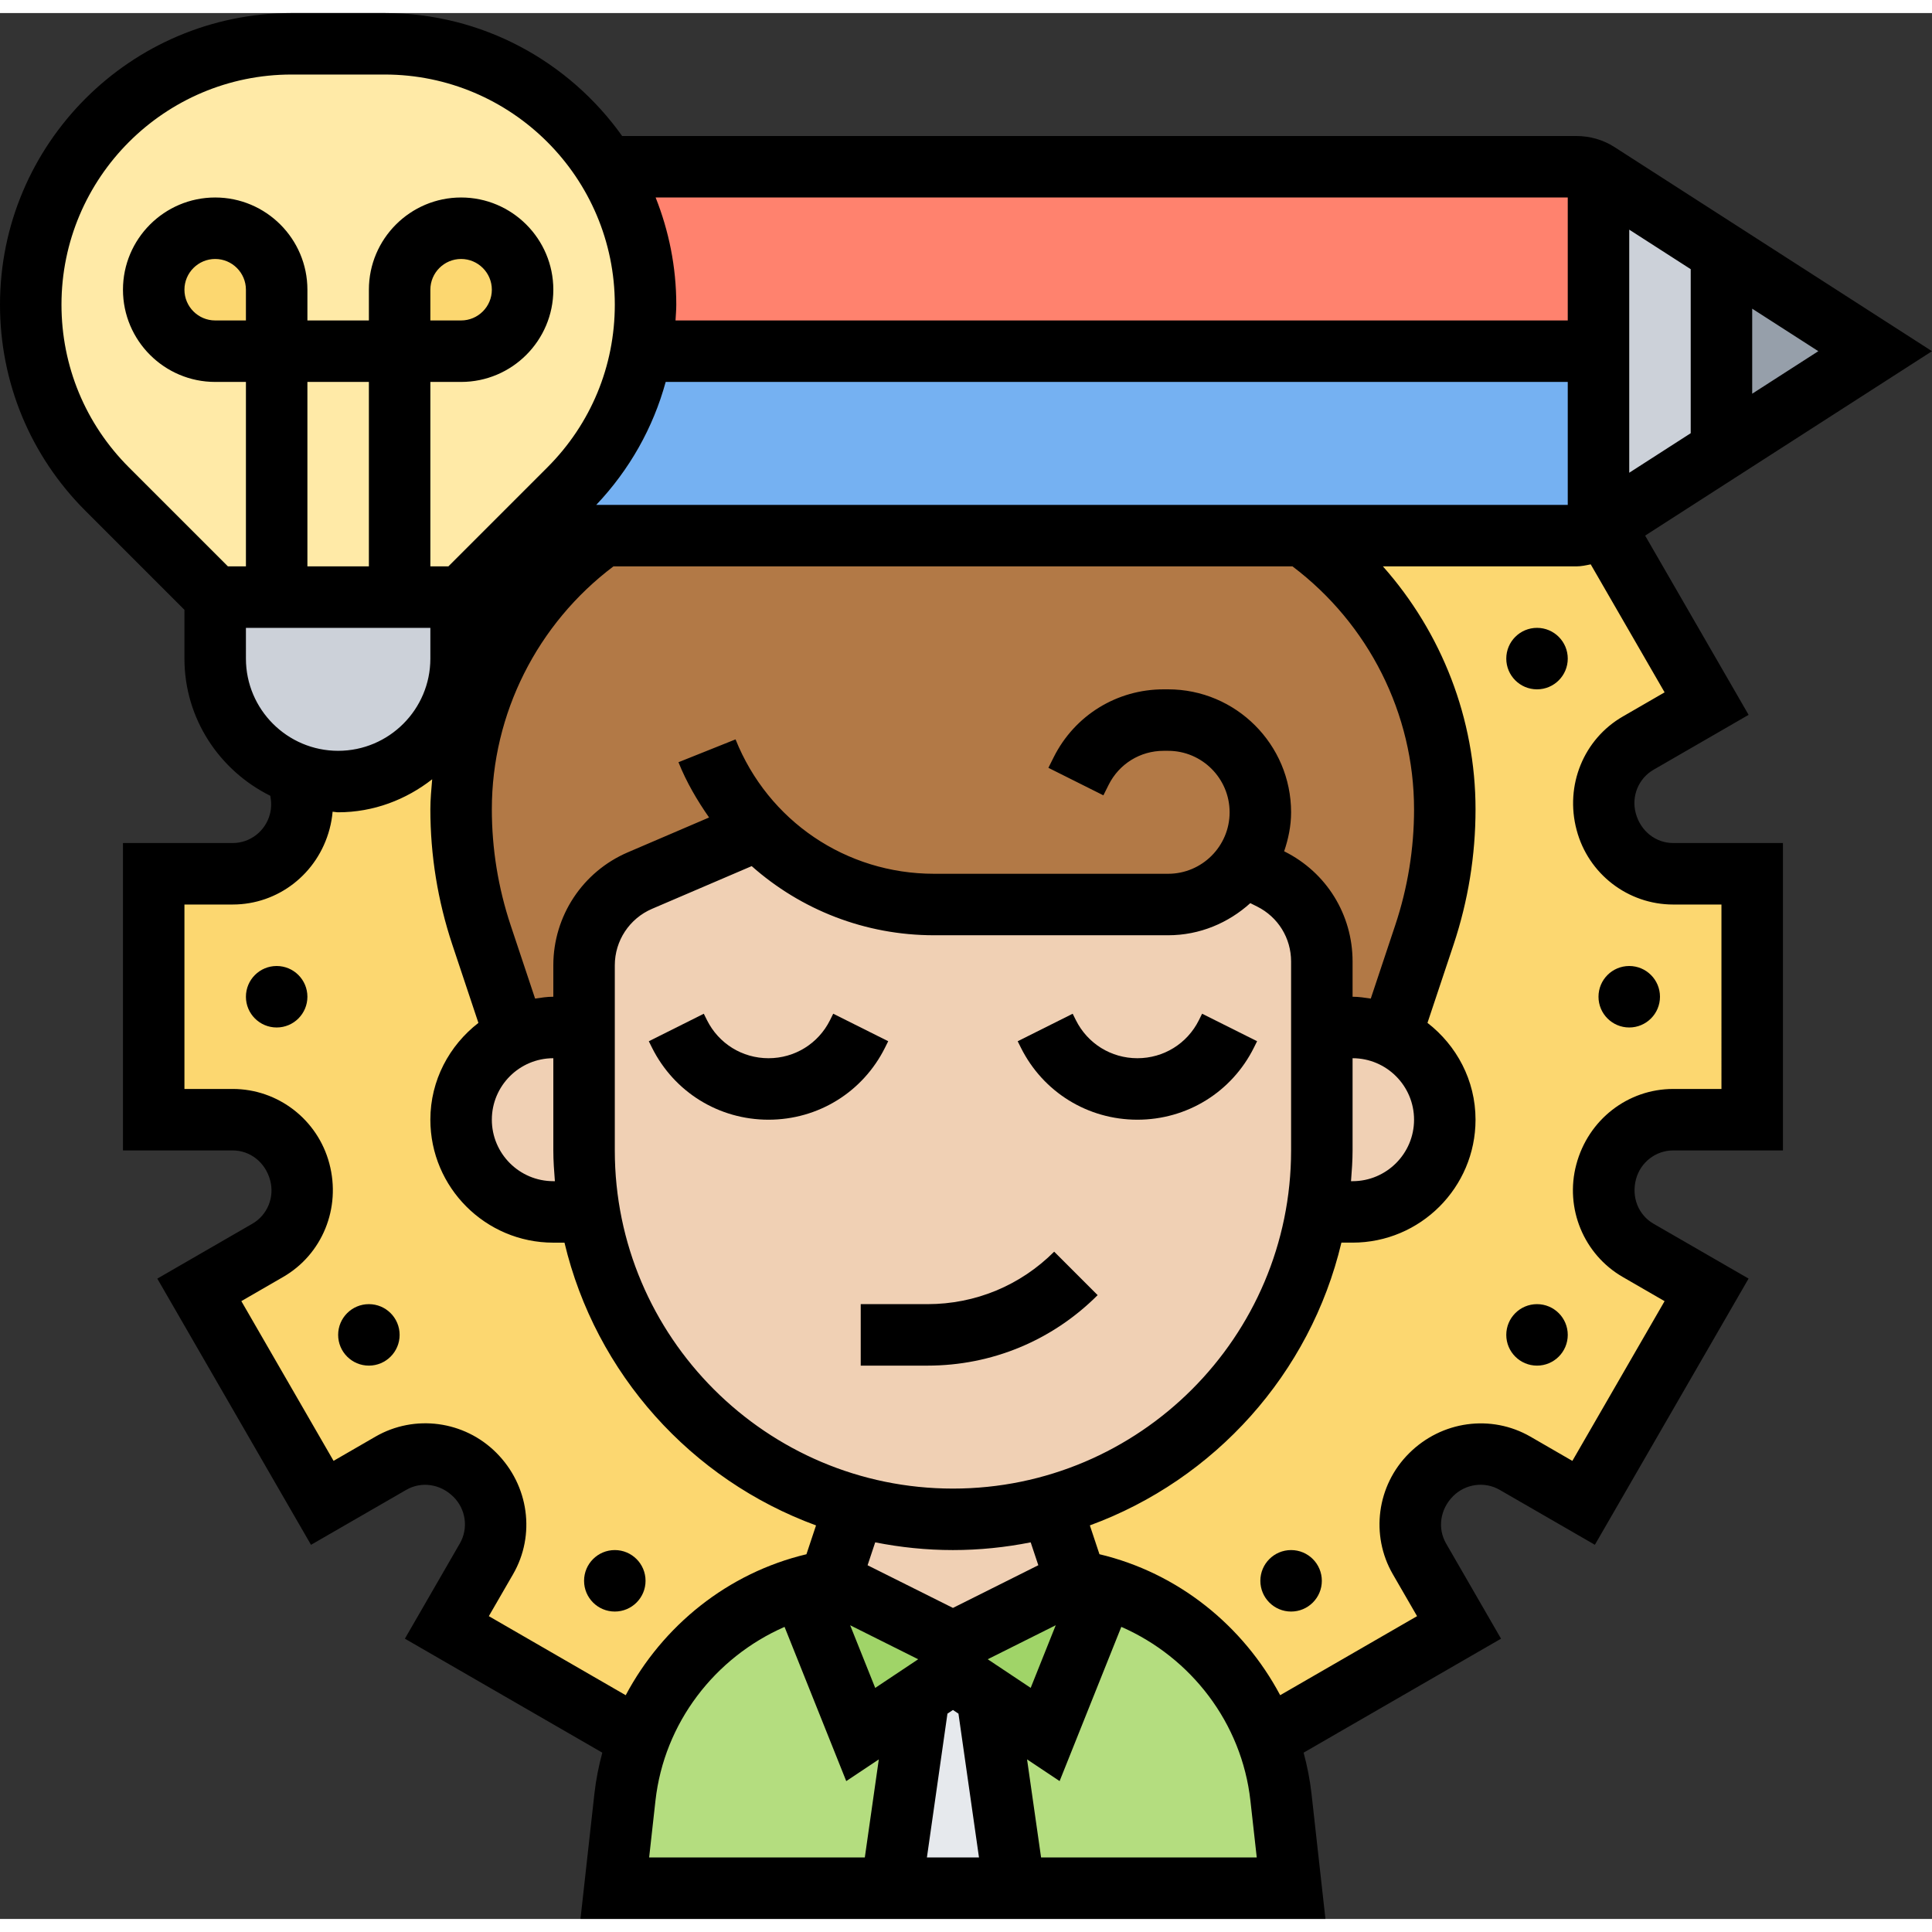 <?xml version="1.0" encoding="utf-8"?>
<svg xmlns="http://www.w3.org/2000/svg" height="512" id="_x33_0" viewBox="0 0 62.849 62" width="512">
  <rect x="0" y="0" width="62.849" height="62" fill="#333333" stroke="none"/>
  <g>
    <g>
      <g>
        <path d="m32.11 54.74.89 6.26h-4l.89-6.26 1.11-.74z" fill="#e6e9ed"/>
      </g>
      <g>
        <path d="m34 56 1.92-4.78c2.46.7 4.41 2.54 5.29 4.9.23.61.39 1.26.46 1.93l.33 2.95h-9l-.89-6.26z" fill="#b4dd7f"/>
      </g>
      <g>
        <path d="m26.08 51.22 1.92 4.78 1.89-1.26-.89 6.26h-9l.33-2.95c.07-.67.23-1.32.46-1.93.38-1.02.96-1.94 1.69-2.72.97-1.02 2.2-1.78 3.6-2.18z" fill="#b4dd7f"/>
      </g>
      <g>
        <path d="m35 51c.31.05.62.12.92.22l-1.92 4.78-1.89-1.26-1.11-.74-1.11.74-1.89 1.26-1.92-4.78c.3-.1.61-.17.92-.22l4 2z" fill="#a0d468"/>
      </g>
      <g>
        <path d="m31 49 3.19-.43.81 2.43-4 2-4-2 .81-2.43c1.01.28 2.08.43 3.19.43z" fill="#f0d0b4"/>
      </g>
      <g>
        <path d="m35.92 51.22c-.3-.1-.61-.17-.92-.22l-.81-2.43c2.04-.56 3.85-1.63 5.3-3.08 1.72-1.72 2.92-3.97 3.34-6.49h1.17c.83 0 1.58-.34 2.12-.88s.88-1.29.88-2.12c0-1.22-.72-2.26-1.76-2.73l1.1-3.28c.44-1.32.66-2.7.66-4.09 0-3.68-1.82-6.93-4.61-8.9h8.89c.25 0 .5-.07.7-.2l.02-.01.17-.11 3.35 5.78-2.23 1.29c-.88.51-1.31 1.55-1.05 2.53.01.02.01.03.01.04.27.99 1.16 1.68 2.18 1.68h2.57v8h-2.57c-1.02 0-1.91.69-2.18 1.68 0 .01 0 .02-.01.04-.26.98.17 2.02 1.05 2.53l2.23 1.29-4 6.92-2.23-1.28c-.89-.52-2-.36-2.73.36 0 .01-.01.02-.02.02-.72.73-.88 1.84-.36 2.73l1.28 2.23-6.24 3.6h-.01c-.88-2.36-2.83-4.2-5.29-4.9z" fill="#fcd770"/>
      </g>
      <g>
        <path d="m15 19 2-2h2.61c-1.39.98-2.55 2.29-3.35 3.81s-1.26 3.25-1.26 5.09c0 1.39.22 2.77.66 4.09l1.1 3.28c-1.04.47-1.76 1.51-1.76 2.73 0 .83.34 1.58.88 2.12s1.29.88 2.12.88h1.17c.77 4.62 4.19 8.35 8.64 9.57l-.81 2.43c-.31.05-.62.12-.92.22-1.4.4-2.63 1.16-3.6 2.18-.73.78-1.31 1.7-1.69 2.72h-.01l-6.24-3.6 1.28-2.23c.52-.89.36-2-.36-2.73-.01 0-.02-.01-.02-.02-.73-.72-1.84-.88-2.73-.36l-2.23 1.28-4-6.92 2.23-1.29c.88-.51 1.31-1.55 1.05-2.53-.01-.02-.01-.03-.01-.04-.27-.99-1.16-1.68-2.18-1.68h-2.57v-8h2.57c1.02 0 1.91-.69 2.18-1.68 0-.01 0-.02.01-.04.14-.52.08-1.06-.14-1.53.43.16.89.25 1.38.25 1.1 0 2.1-.45 2.83-1.17.72-.73 1.17-1.73 1.17-2.83z" fill="#fcd770"/>
      </g>
      <g>
        <path d="m21 9.49c0-1.65-.47-3.19-1.28-4.49h31.56c.25 0 .5.07.7.2l.02.01v5.79h-31.13c.09-.5.13-1 .13-1.51z" fill="#ff826e"/>
      </g>
      <g>
        <path d="m52 11v5.79l-.02.01c-.2.13-.45.2-.7.2h-8.89-22.78-2.61l1.51-1.51c1.24-1.24 2.05-2.81 2.36-4.49z" fill="#75b1f2"/>
      </g>
      <g>
        <path d="m61 11-5 3.21v-6.42z" fill="#969faa"/>
      </g>
      <g>
        <path d="m52.17 16.67v.01l-.17.11v-5.79-5.79l4 2.58v6.42z" fill="#ccd1d9"/>
      </g>
      <g>
        <path d="m45.24 33.27c1.04.47 1.76 1.51 1.76 2.73 0 .83-.34 1.58-.88 2.12s-1.29.88-2.12.88h-1.17c.11-.65.17-1.32.17-2v-4h1c.44 0 .86.1 1.24.27z" fill="#f0d0b4"/>
      </g>
      <g>
        <path d="m43 33v4c0 .68-.06 1.35-.17 2-.42 2.52-1.62 4.77-3.34 6.49-1.45 1.45-3.26 2.52-5.3 3.08l-3.19.43c-1.11 0-2.18-.15-3.19-.43-4.45-1.22-7.87-4.95-8.64-9.57-.11-.65-.17-1.32-.17-2v-4-2.02c0-1.2.72-2.29 1.82-2.76l3.84-1.65c1.47 1.52 3.52 2.43 5.73 2.43h7.61c1.01 0 1.91-.5 2.45-1.27l.89.44c1.02.51 1.66 1.55 1.66 2.68z" fill="#f0d0b4"/>
      </g>
      <g>
        <path d="m19.17 39h-1.17c-.83 0-1.58-.34-2.12-.88s-.88-1.29-.88-2.12c0-1.22.72-2.26 1.76-2.73.38-.17.8-.27 1.24-.27h1v4c0 .68.06 1.35.17 2z" fill="#f0d0b4"/>
      </g>
      <g>
        <path d="m16.76 33.27-1.1-3.28c-.44-1.32-.66-2.7-.66-4.09 0-1.84.46-3.57 1.26-5.09s1.96-2.83 3.35-3.81h22.78c2.79 1.97 4.61 5.22 4.61 8.9 0 1.39-.22 2.77-.66 4.09l-1.1 3.28c-.38-.17-.8-.27-1.24-.27h-1v-2.15c0-1.13-.64-2.17-1.66-2.68l-.89-.44c-.54.77-1.44 1.27-2.45 1.27h-7.61c-2.21 0-4.26-.91-5.73-2.43l-3.84 1.65c-1.1.47-1.82 1.56-1.82 2.76v2.02h-1c-.44 0-.86.1-1.24.27z" fill="#b27946"/>
      </g>
      <g>
        <path d="m15 19v2c0 1.1-.45 2.1-1.17 2.83-.73.72-1.73 1.17-2.83 1.17-.49 0-.95-.09-1.38-.25-1.53-.56-2.62-2.03-2.62-3.75v-2h2 4z" fill="#ccd1d9"/>
      </g>
      <g>
        <path d="m19.72 5c-1.5-2.4-4.17-4-7.21-4h-3.02c-4.69 0-8.49 3.8-8.49 8.49 0 1.13.22 2.23.64 3.24.43 1.02 1.05 1.96 1.85 2.76l3.51 3.51h2 4 2l2-2 1.51-1.51c1.24-1.24 2.05-2.81 2.36-4.49.09-.5.13-1 .13-1.51 0-1.65-.47-3.19-1.28-4.49z" fill="#ffeaa7"/>
      </g>
      <g>
        <path d="m16.41 7.59c.37.36.59.86.59 1.41 0 1.1-.9 2-2 2h-2v-2c0-.55.22-1.05.59-1.41.36-.37.86-.59 1.41-.59s1.05.22 1.41.59z" fill="#fcd770"/>
      </g>
      <g>
        <path d="m9 9v2h-2c-.55 0-1.05-.22-1.41-.59-.37-.36-.59-.86-.59-1.41s.22-1.05.59-1.41c.36-.37.86-.59 1.41-.59 1.1 0 2 .9 2 2z" fill="#fcd770"/>
      </g>
    </g>
    <g>
      <path d="m30.171 42h-2.171v2h2.171c2.091 0 4.057-.814 5.536-2.293l-1.414-1.414c-1.101 1.101-2.564 1.707-4.122 1.707z"/>
      <path d="m28.789 33.658.105-.211-1.789-.895-.105.212c-.381.762-1.147 1.236-2 1.236s-1.619-.474-2-1.236l-.105-.211-1.789.895.105.211c.722 1.444 2.174 2.341 3.789 2.341s3.067-.897 3.789-2.342z"/>
      <path d="m40.789 33.658.105-.211-1.789-.895-.105.212c-.381.762-1.147 1.236-2 1.236s-1.619-.474-2-1.236l-.105-.211-1.789.895.105.211c.722 1.444 2.174 2.341 3.789 2.341s3.067-.897 3.789-2.342z"/>
      <path d="m53.211 26.026c-.147-.549.091-1.128.579-1.41l3.093-1.786-3.366-5.831 9.332-5.999-10.33-6.641c-.365-.234-.794-.359-1.241-.359h-31.039c-1.721-2.416-4.538-4-7.724-4h-3.03c-5.23 0-9.485 4.255-9.485 9.485 0 2.534.987 4.916 2.778 6.707l3.222 3.222v1.586c0 1.961 1.145 3.645 2.793 4.463.035.19.043.388-.014.601-.146.551-.643.936-1.208.936h-3.571v10h3.571c.565 0 1.062.385 1.218.974.147.549-.091 1.128-.579 1.41l-3.093 1.786 5 8.66 3.098-1.788c.488-.283 1.111-.199 1.539.23.403.402.487 1.024.205 1.513l-1.788 3.098 6.422 3.708c-.118.437-.207.885-.258 1.344l-.452 4.065h24.234l-.452-4.065c-.051-.459-.14-.907-.258-1.344l6.422-3.708-1.788-3.098c-.282-.489-.198-1.111.23-1.539.402-.402 1.024-.487 1.513-.205l3.098 1.788 5-8.66-3.093-1.785c-.488-.282-.726-.862-.569-1.449.147-.55.644-.935 1.209-.935h3.571v-10h-3.571c-.565 0-1.062-.385-1.218-.974zm-7.211-.125c0 1.285-.206 2.555-.613 3.774l-.795 2.385c-.194-.029-.389-.06-.592-.06v-1.146c0-1.524-.847-2.896-2.211-3.578l-.015-.007c.136-.401.226-.823.226-1.269 0-2.206-1.794-4-4-4h-.146c-1.524 0-2.896.847-3.578 2.211l-.171.342 1.789.895.171-.342c.341-.682 1.027-1.106 1.789-1.106h.146c1.103 0 2 .897 2 2s-.897 2-2 2h-7.615c-2.86 0-5.395-1.716-6.457-4.372l-1.857.743c.26.651.608 1.241.996 1.798l-2.643 1.133c-1.472.631-2.424 2.074-2.424 3.676v1.022c-.203 0-.398.031-.593.06l-.795-2.385c-.406-1.219-.612-2.489-.612-3.774 0-3.108 1.479-6.034 3.956-7.901h22.089c2.476 1.868 3.955 4.793 3.955 7.901zm-2 11.099v-3c1.103 0 2 .897 2 2s-.897 2-2 2h-.051c.026-.331.051-.662.051-1zm-14.131 16.552-1.398.932-.815-2.038zm1.131 1.65.179.119.668 4.679h-1.694l.668-4.679zm1.131-1.65 2.213-1.107-.815 2.038zm1.646-3.059-2.777 1.389-2.777-1.388.248-.745c.819.162 1.663.251 2.529.251s1.71-.089 2.529-.251zm-2.777-2.493c-6.065 0-11-4.935-11-11v-6.022c0-.801.476-1.522 1.212-1.838l3.241-1.389c1.6 1.418 3.685 2.249 5.932 2.249h7.615c1.031 0 1.963-.403 2.673-1.045l.222.111c.681.34 1.105 1.026 1.105 1.788v6.146c0 6.065-4.935 11-11 11zm-13-14v3c0 .338.025.669.051 1h-.051c-1.103 0-2-.897-2-2s.897-2 2-2zm-10-24h-1c-.551 0-1-.449-1-1s.449-1 1-1 1 .449 1 1zm4 8h-2v-6h2zm7.396-2c1.085-1.145 1.852-2.512 2.259-4h29.345v4zm33.604-8.954 2 1.286v5.336l-2 1.286zm4 5.337v-2.766l2.151 1.383zm-6-6.383v4h-29.025c.009-.171.025-.342.025-.515 0-1.231-.243-2.405-.672-3.485zm-46.808 8.778c-1.413-1.414-2.192-3.293-2.192-5.293 0-4.127 3.358-7.485 7.485-7.485h3.029c4.128 0 7.486 3.358 7.486 7.485 0 2-.779 3.879-2.192 5.293l-3.222 3.222h-.586v-6h1c1.654 0 3-1.346 3-3s-1.346-3-3-3-3 1.346-3 3v1h-2v-1c0-1.654-1.346-3-3-3s-3 1.346-3 3 1.346 3 3 3h1v6h-.586zm9.808-4.778v-1c0-.551.449-1 1-1s1 .449 1 1-.449 1-1 1zm-6 10h6v1c0 1.654-1.346 3-3 3s-3-1.346-3-3zm7.902 32.15.789-1.365c.734-1.271.519-2.887-.547-3.952-1.041-1.042-2.657-1.258-3.928-.524l-1.365.789-3-5.196 1.36-.786c1.27-.733 1.891-2.238 1.502-3.693-.379-1.427-1.671-2.423-3.142-2.423h-1.571v-6h1.571c1.471 0 2.763-.996 3.151-2.458.049-.185.082-.372.098-.561.061.003.118.019.18.019 1.157 0 2.211-.412 3.059-1.074-.027.324-.059.647-.059.975 0 1.501.241 2.983.715 4.407l.848 2.543c-.944.732-1.563 1.865-1.563 3.149 0 2.206 1.794 4 4 4h.363c1.013 4.263 4.124 7.711 8.183 9.198l-.312.938c-2.563.61-4.677 2.325-5.879 4.586zm5.42 6.006c.282-2.534 1.934-4.664 4.2-5.657l2.007 5.017 1.059-.706-.455 3.19h-7.016zm12.545 1.844-.456-3.191 1.059.706 2.007-5.017c2.267.993 3.919 3.123 4.2 5.657l.206 1.845zm22.133-25h-1.571c-1.471 0-2.763.996-3.151 2.458-.379 1.421.242 2.926 1.512 3.659l1.36.786-3 5.196-1.365-.789c-1.271-.733-2.887-.519-3.952.547-1.043 1.041-1.258 2.657-.524 3.928l.789 1.365-4.453 2.571c-1.203-2.261-3.317-3.977-5.879-4.586l-.312-.938c4.059-1.487 7.171-4.935 8.183-9.198h.363c2.206 0 4-1.794 4-4 0-1.284-.619-2.417-1.563-3.149l.848-2.543c.474-1.423.715-2.905.715-4.406 0-2.939-1.098-5.743-3.013-7.901h6.291c.161 0 .315-.034.469-.066l2.404 4.164-1.36.786c-1.27.733-1.891 2.238-1.502 3.693.377 1.427 1.669 2.423 3.14 2.423h1.571z"/>
      <circle cx="9" cy="32" r="1"/>
      <circle cx="12" cy="43" r="1"/>
      <circle cx="20" cy="51" r="1"/>
      <circle cx="53" cy="32" r="1"/>
      <circle cx="50" cy="43" r="1"/>
      <circle cx="42" cy="51" r="1"/>
      <circle cx="50" cy="21" r="1"/>
    </g>
  </g>
</svg>